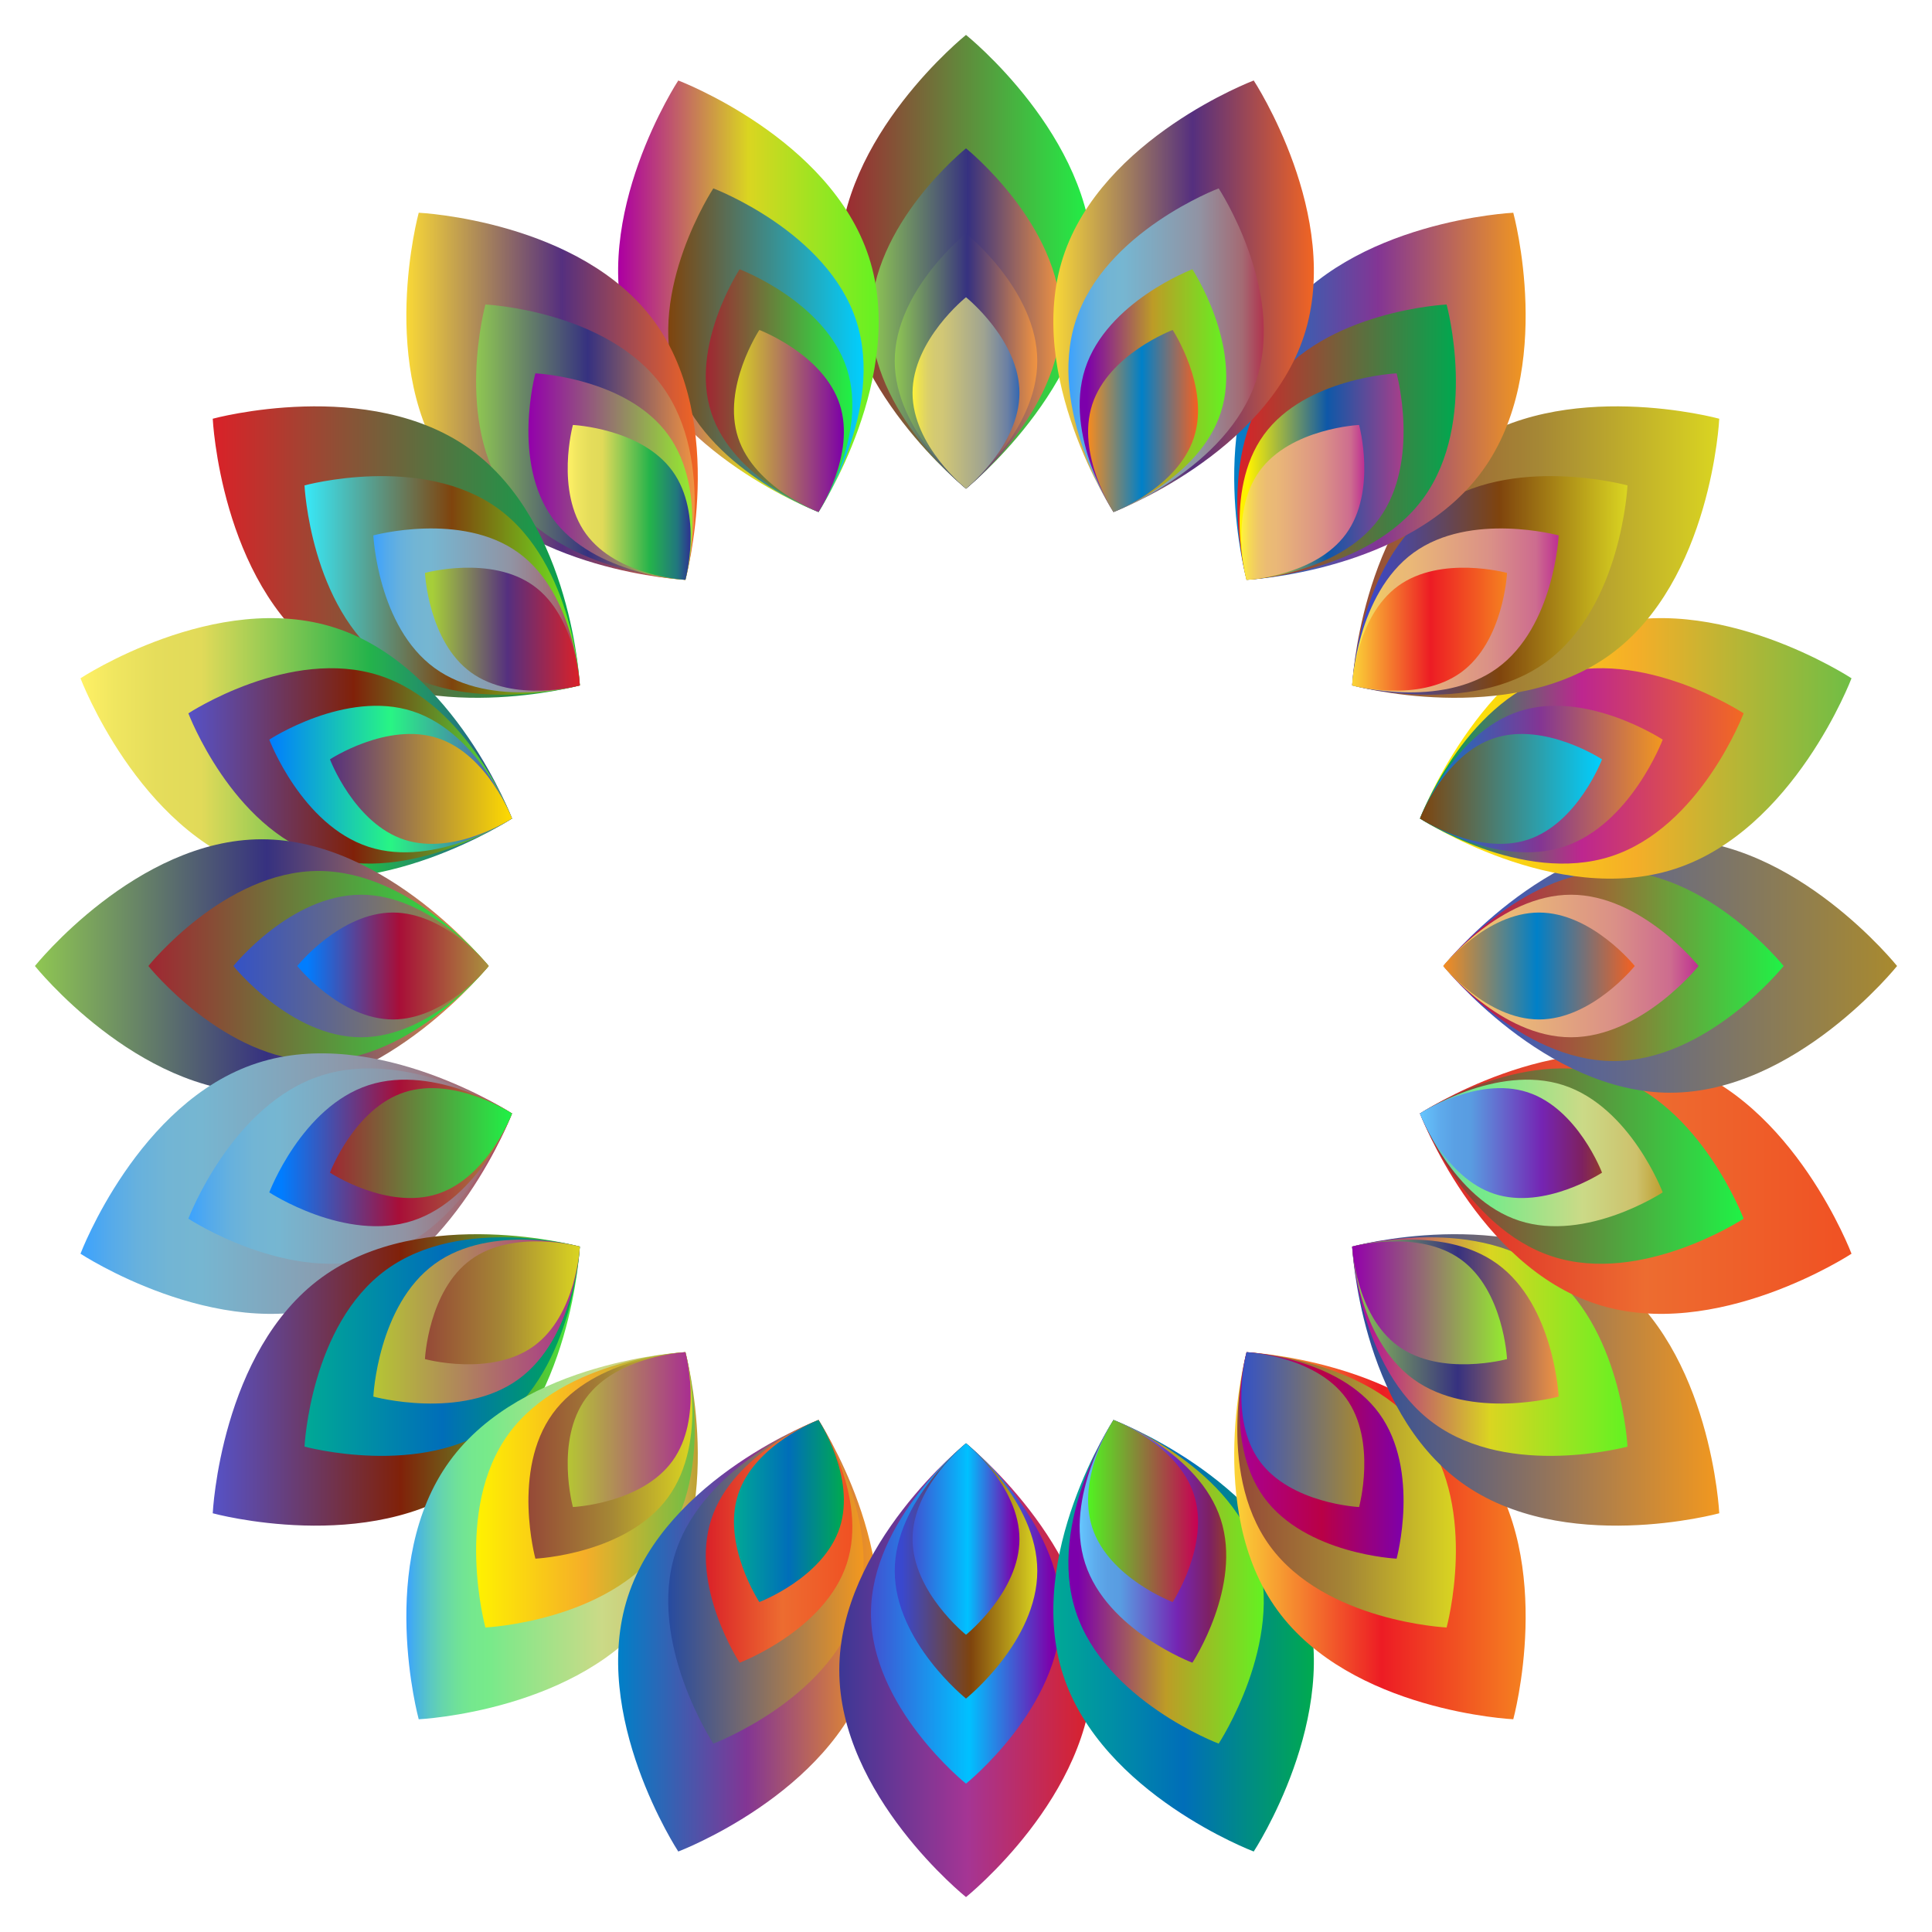 <?xml version="1.0" encoding="utf-8"?>

<!DOCTYPE svg PUBLIC "-//W3C//DTD SVG 1.1//EN" "http://www.w3.org/Graphics/SVG/1.1/DTD/svg11.dtd">
<svg version="1.1" id="Layer_1" xmlns="http://www.w3.org/2000/svg" xmlns:xlink="http://www.w3.org/1999/xlink" x="0px" y="0px"
	 viewBox="0 0 1660.004 1660.004" enable-background="new 0 0 1660.004 1660.004" xml:space="preserve">
<g>
	<linearGradient id="SVGID_1_" gradientUnits="userSpaceOnUse" x1="721.126" y1="224.935" x2="938.879" y2="224.935">
		<stop  offset="0" style="stop-color:#A02632"/>
		<stop  offset="1" style="stop-color:#1FF246"/>
	</linearGradient>
	<path fill="url(#SVGID_1_)" d="M938.878,224.935c0,107.658-108.876,194.933-108.876,194.933s-108.876-87.274-108.876-194.933
		S830.002,30.002,830.002,30.002S938.878,117.277,938.878,224.935z"/>
	<linearGradient id="SVGID_2_" gradientUnits="userSpaceOnUse" x1="748.345" y1="273.668" x2="911.659" y2="273.668">
		<stop  offset="0" style="stop-color:#8FC752"/>
		<stop  offset="0.511" style="stop-color:#363180"/>
		<stop  offset="1" style="stop-color:#F19441"/>
	</linearGradient>
	<path fill="url(#SVGID_2_)" d="M911.659,273.668c0,80.744-81.657,146.2-81.657,146.2s-81.657-65.456-81.657-146.2
		s81.657-146.2,81.657-146.2S911.659,192.925,911.659,273.668z"/>
	<linearGradient id="SVGID_3_" gradientUnits="userSpaceOnUse" x1="768.759" y1="310.218" x2="891.245" y2="310.218">
		<stop  offset="0" style="stop-color:#8FC752"/>
		<stop  offset="0.511" style="stop-color:#363180"/>
		<stop  offset="1" style="stop-color:#F19441"/>
	</linearGradient>
	<path fill="url(#SVGID_3_)" d="M891.245,310.218c0,60.558-61.243,109.65-61.243,109.65s-61.243-49.092-61.243-109.65
		s61.243-109.65,61.243-109.65S891.245,249.66,891.245,310.218z"/>
	<linearGradient id="SVGID_4_" gradientUnits="userSpaceOnUse" x1="784.07" y1="337.631" x2="875.934" y2="337.631">
		<stop  offset="0" style="stop-color:#FFF33B"/>
		<stop  offset="0.065" style="stop-color:#EBE054"/>
		<stop  offset="0.133" style="stop-color:#DDD267"/>
		<stop  offset="0.204" style="stop-color:#D4CA72"/>
		<stop  offset="0.28" style="stop-color:#D1C776"/>
		<stop  offset="0.67" style="stop-color:#9FA391"/>
		<stop  offset="0.89" style="stop-color:#6A7FA4"/>
		<stop  offset="1" style="stop-color:#3367B1"/>
	</linearGradient>
	<path fill="url(#SVGID_4_)" d="M875.934,337.631c0,45.418-45.932,82.237-45.932,82.237s-45.932-36.819-45.932-82.237
		s45.932-82.237,45.932-82.237S875.934,292.212,875.934,337.631z"/>
	<linearGradient id="SVGID_5_" gradientUnits="userSpaceOnUse" x1="531.103" y1="254.549" x2="754.949" y2="254.549">
		<stop  offset="0.006" style="stop-color:#AD00A1"/>
		<stop  offset="0.5" style="stop-color:#DAD521"/>
		<stop  offset="1" style="stop-color:#63F222"/>
	</linearGradient>
	<path fill="url(#SVGID_5_)" d="M746.574,220.905c33.268,102.389-43.31,219.037-43.31,219.037s-130.517-49.358-163.785-151.748
		s43.31-219.037,43.31-219.037S713.305,118.515,746.574,220.905z"/>
	<linearGradient id="SVGID_6_" gradientUnits="userSpaceOnUse" x1="574.143" y1="300.897" x2="742.028" y2="300.897">
		<stop  offset="0" style="stop-color:#7F440D"/>
		<stop  offset="1" style="stop-color:#00CFFF"/>
	</linearGradient>
	<path fill="url(#SVGID_6_)" d="M735.746,275.664c24.951,76.792-32.482,164.278-32.482,164.278s-97.888-37.019-122.839-113.811
		c-24.951-76.792,32.482-164.278,32.482-164.278S710.795,198.872,735.746,275.664z"/>
	<linearGradient id="SVGID_7_" gradientUnits="userSpaceOnUse" x1="606.423" y1="335.658" x2="732.337" y2="335.658">
		<stop  offset="0" style="stop-color:#A02632"/>
		<stop  offset="1" style="stop-color:#1FF246"/>
	</linearGradient>
	<path fill="url(#SVGID_7_)" d="M727.626,316.733c18.713,57.594-24.362,123.208-24.362,123.208s-73.416-27.764-92.129-85.358
		c-18.713-57.594,24.362-123.208,24.362-123.208S708.912,259.139,727.626,316.733z"/>
	<linearGradient id="SVGID_8_" gradientUnits="userSpaceOnUse" x1="630.634" y1="361.729" x2="725.069" y2="361.729">
		<stop  offset="0" style="stop-color:#DAD521"/>
		<stop  offset="1" style="stop-color:#7C00A8"/>
	</linearGradient>
	<path fill="url(#SVGID_8_)" d="M721.535,347.535c14.035,43.195-18.271,92.406-18.271,92.406s-55.062-20.823-69.097-64.019
		c-14.035-43.195,18.271-92.406,18.271-92.406S707.5,304.34,721.535,347.535z"/>
	<linearGradient id="SVGID_9_" gradientUnits="userSpaceOnUse" x1="349.143" y1="340.493" x2="599.562" y2="340.493">
		<stop  offset="0" style="stop-color:#F9D837"/>
		<stop  offset="0.534" style="stop-color:#552F7F"/>
		<stop  offset="1" style="stop-color:#F26522"/>
	</linearGradient>
	<path fill="url(#SVGID_9_)" d="M562.435,276.497c63.28,87.098,26.496,221.7,26.496,221.7s-139.381-6.611-202.661-93.708
		s-26.496-221.7-26.496-221.7S499.155,189.399,562.435,276.497z"/>
	<linearGradient id="SVGID_10_" gradientUnits="userSpaceOnUse" x1="409.09" y1="379.919" x2="596.904" y2="379.919">
		<stop  offset="0" style="stop-color:#8FC752"/>
		<stop  offset="0.511" style="stop-color:#363180"/>
		<stop  offset="1" style="stop-color:#F19441"/>
	</linearGradient>
	<path fill="url(#SVGID_10_)" d="M569.059,331.922c47.46,65.323,19.872,166.275,19.872,166.275s-104.536-4.958-151.996-70.281
		s-19.872-166.275-19.872-166.275S521.599,266.599,569.059,331.922z"/>
	<linearGradient id="SVGID_11_" gradientUnits="userSpaceOnUse" x1="454.051" y1="409.488" x2="594.911" y2="409.488">
		<stop  offset="0" style="stop-color:#9300AB"/>
		<stop  offset="1" style="stop-color:#94EC2F"/>
	</linearGradient>
	<path fill="url(#SVGID_11_)" d="M574.027,373.491c35.595,48.992,14.904,124.706,14.904,124.706s-78.402-3.718-113.997-52.711
		S460.03,320.78,460.03,320.78S538.432,324.498,574.027,373.491z"/>
	<linearGradient id="SVGID_12_" gradientUnits="userSpaceOnUse" x1="487.771" y1="431.665" x2="593.416" y2="431.665">
		<stop  offset="0" style="stop-color:#FFF166"/>
		<stop  offset="0.078" style="stop-color:#F0E660"/>
		<stop  offset="0.176" style="stop-color:#E5DD5B"/>
		<stop  offset="0.28" style="stop-color:#E1DA59"/>
		<stop  offset="0.67" style="stop-color:#24B34B"/>
		<stop  offset="0.89" style="stop-color:#21777E"/>
		<stop  offset="1" style="stop-color:#2E3192"/>
	</linearGradient>
	<path fill="url(#SVGID_12_)" d="M577.753,404.667c26.696,36.744,11.178,93.53,11.178,93.53s-58.802-2.789-85.498-39.533
		s-11.178-93.53-11.178-93.53S551.057,367.923,577.753,404.667z"/>
	<linearGradient id="SVGID_13_" gradientUnits="userSpaceOnUse" x1="182.789" y1="474.353" x2="498.197" y2="474.353">
		<stop  offset="0" style="stop-color:#DA2128"/>
		<stop  offset="1" style="stop-color:#00A84F"/>
	</linearGradient>
	<path fill="url(#SVGID_13_)" d="M404.489,386.27c87.098,63.28,93.708,202.661,93.708,202.661s-134.602,36.784-221.7-26.496
		s-93.708-202.661-93.708-202.661S317.391,322.99,404.489,386.27z"/>
	<linearGradient id="SVGID_14_" gradientUnits="userSpaceOnUse" x1="261.641" y1="502.997" x2="498.197" y2="502.997">
		<stop  offset="0" style="stop-color:#37E9F9"/>
		<stop  offset="0.534" style="stop-color:#7F440D"/>
		<stop  offset="1" style="stop-color:#6CF222"/>
	</linearGradient>
	<path fill="url(#SVGID_14_)" d="M427.916,436.935c65.323,47.46,70.281,151.996,70.281,151.996s-100.952,27.588-166.275-19.872
		c-65.323-47.46-70.281-151.996-70.281-151.996S362.592,389.475,427.916,436.935z"/>
	<linearGradient id="SVGID_15_" gradientUnits="userSpaceOnUse" x1="320.78" y1="524.481" x2="498.197" y2="524.481">
		<stop  offset="0" style="stop-color:#3BA2FF"/>
		<stop  offset="0.065" style="stop-color:#54AAEB"/>
		<stop  offset="0.133" style="stop-color:#67B1DD"/>
		<stop  offset="0.204" style="stop-color:#72B5D4"/>
		<stop  offset="0.28" style="stop-color:#76B6D1"/>
		<stop  offset="0.67" style="stop-color:#9193A3"/>
		<stop  offset="0.89" style="stop-color:#A46A73"/>
		<stop  offset="1" style="stop-color:#B1334D"/>
	</linearGradient>
	<path fill="url(#SVGID_15_)" d="M445.486,474.934c48.992,35.595,52.711,113.997,52.711,113.997s-75.714,20.691-124.706-14.904
		S320.78,460.03,320.78,460.03S396.493,439.339,445.486,474.934z"/>
	<linearGradient id="SVGID_16_" gradientUnits="userSpaceOnUse" x1="365.134" y1="540.593" x2="498.197" y2="540.593">
		<stop  offset="0.05" style="stop-color:#A6CE39"/>
		<stop  offset="0.534" style="stop-color:#552F7F"/>
		<stop  offset="1" style="stop-color:#DA2128"/>
	</linearGradient>
	<path fill="url(#SVGID_16_)" d="M458.664,503.434c36.744,26.696,39.533,85.498,39.533,85.498s-56.785,15.518-93.53-11.178
		c-36.744-26.696-39.533-85.498-39.533-85.498S421.919,476.737,458.664,503.434z"/>
	<linearGradient id="SVGID_17_" gradientUnits="userSpaceOnUse" x1="69.157" y1="643.026" x2="439.942" y2="643.026">
		<stop  offset="0" style="stop-color:#FFF166"/>
		<stop  offset="0.078" style="stop-color:#F0E660"/>
		<stop  offset="0.176" style="stop-color:#E5DD5B"/>
		<stop  offset="0.28" style="stop-color:#E1DA59"/>
		<stop  offset="0.67" style="stop-color:#24B34B"/>
		<stop  offset="0.89" style="stop-color:#21777E"/>
		<stop  offset="1" style="stop-color:#2E3192"/>
	</linearGradient>
	<path fill="url(#SVGID_17_)" d="M288.194,539.479c102.389,33.268,151.748,163.785,151.748,163.785s-116.648,76.578-219.037,43.31
		S69.157,582.789,69.157,582.789S185.805,506.21,288.194,539.479z"/>
	<linearGradient id="SVGID_18_" gradientUnits="userSpaceOnUse" x1="161.853" y1="658.086" x2="439.942" y2="658.086">
		<stop  offset="0" style="stop-color:#5652C7"/>
		<stop  offset="0.511" style="stop-color:#802109"/>
		<stop  offset="1" style="stop-color:#47F141"/>
	</linearGradient>
	<path fill="url(#SVGID_18_)" d="M326.131,580.425c76.792,24.951,113.811,122.839,113.811,122.839s-87.486,57.434-164.278,32.482
		S161.853,612.907,161.853,612.907S249.339,555.474,326.131,580.425z"/>
	<linearGradient id="SVGID_19_" gradientUnits="userSpaceOnUse" x1="231.375" y1="669.38" x2="439.942" y2="669.38">
		<stop  offset="0" style="stop-color:#007DFF"/>
		<stop  offset="0.5" style="stop-color:#28F584"/>
		<stop  offset="1" style="stop-color:#5845BE"/>
	</linearGradient>
	<path fill="url(#SVGID_19_)" d="M354.583,611.135c57.594,18.713,85.358,92.129,85.358,92.129s-65.614,43.075-123.208,24.362
		c-57.594-18.713-85.358-92.129-85.358-92.129S296.989,592.421,354.583,611.135z"/>
	<linearGradient id="SVGID_20_" gradientUnits="userSpaceOnUse" x1="283.517" y1="677.851" x2="439.942" y2="677.851">
		<stop  offset="0" style="stop-color:#552F7F"/>
		<stop  offset="1" style="stop-color:#FFDB00"/>
	</linearGradient>
	<path fill="url(#SVGID_20_)" d="M375.923,634.167c43.195,14.035,64.019,69.097,64.019,69.097s-49.211,32.306-92.406,18.271
		c-43.195-14.035-64.019-69.097-64.019-69.097S332.727,620.132,375.923,634.167z"/>
	<linearGradient id="SVGID_21_" gradientUnits="userSpaceOnUse" x1="30.002" y1="830.002" x2="419.868" y2="830.002">
		<stop  offset="0" style="stop-color:#8FC752"/>
		<stop  offset="0.511" style="stop-color:#363180"/>
		<stop  offset="1" style="stop-color:#F19441"/>
	</linearGradient>
	<path fill="url(#SVGID_21_)" d="M224.935,721.126c107.658,0,194.933,108.876,194.933,108.876s-87.274,108.876-194.933,108.876
		S30.002,830.002,30.002,830.002S117.277,721.126,224.935,721.126z"/>
	<linearGradient id="SVGID_22_" gradientUnits="userSpaceOnUse" x1="127.469" y1="830.002" x2="419.868" y2="830.002">
		<stop  offset="0" style="stop-color:#A02632"/>
		<stop  offset="1" style="stop-color:#1FF246"/>
	</linearGradient>
	<path fill="url(#SVGID_22_)" d="M273.668,748.345c80.744,0,146.2,81.657,146.2,81.657s-65.456,81.657-146.2,81.657
		s-146.2-81.657-146.2-81.657S192.925,748.345,273.668,748.345z"/>
	<linearGradient id="SVGID_23_" gradientUnits="userSpaceOnUse" x1="200.569" y1="830.002" x2="419.868" y2="830.002">
		<stop  offset="0" style="stop-color:#3452C6"/>
		<stop  offset="1" style="stop-color:#A98A2E"/>
	</linearGradient>
	<path fill="url(#SVGID_23_)" d="M310.218,768.759c60.558,0,109.65,61.243,109.65,61.243s-49.092,61.243-109.65,61.243
		s-109.65-61.243-109.65-61.243S249.66,768.759,310.218,768.759z"/>
	<linearGradient id="SVGID_24_" gradientUnits="userSpaceOnUse" x1="255.393" y1="830.002" x2="419.868" y2="830.002">
		<stop  offset="0.05" style="stop-color:#007DFF"/>
		<stop  offset="0.534" style="stop-color:#A80E38"/>
		<stop  offset="1" style="stop-color:#A9913E"/>
	</linearGradient>
	<path fill="url(#SVGID_24_)" d="M337.631,784.07c45.418,0,82.237,45.932,82.237,45.932s-36.819,45.932-82.237,45.932
		s-82.237-45.932-82.237-45.932S292.212,784.07,337.631,784.07z"/>
	<linearGradient id="SVGID_25_" gradientUnits="userSpaceOnUse" x1="69.157" y1="1016.978" x2="439.942" y2="1016.978">
		<stop  offset="0" style="stop-color:#3BA2FF"/>
		<stop  offset="0.065" style="stop-color:#54AAEB"/>
		<stop  offset="0.133" style="stop-color:#67B1DD"/>
		<stop  offset="0.204" style="stop-color:#72B5D4"/>
		<stop  offset="0.28" style="stop-color:#76B6D1"/>
		<stop  offset="0.67" style="stop-color:#9193A3"/>
		<stop  offset="0.89" style="stop-color:#A46A73"/>
		<stop  offset="1" style="stop-color:#B1334D"/>
	</linearGradient>
	<path fill="url(#SVGID_25_)" d="M220.905,913.431c102.389-33.268,219.037,43.31,219.037,43.31s-49.358,130.517-151.748,163.785
		s-219.037-43.31-219.037-43.31S118.515,946.699,220.905,913.431z"/>
	<linearGradient id="SVGID_26_" gradientUnits="userSpaceOnUse" x1="161.853" y1="1001.919" x2="439.942" y2="1001.919">
		<stop  offset="0" style="stop-color:#3BA2FF"/>
		<stop  offset="0.065" style="stop-color:#54AAEB"/>
		<stop  offset="0.133" style="stop-color:#67B1DD"/>
		<stop  offset="0.204" style="stop-color:#72B5D4"/>
		<stop  offset="0.28" style="stop-color:#76B6D1"/>
		<stop  offset="0.67" style="stop-color:#9193A3"/>
		<stop  offset="0.89" style="stop-color:#A46A73"/>
		<stop  offset="1" style="stop-color:#B1334D"/>
	</linearGradient>
	<path fill="url(#SVGID_26_)" d="M275.664,924.258c76.792-24.951,164.278,32.482,164.278,32.482s-37.019,97.888-113.811,122.839
		c-76.792,24.951-164.278-32.482-164.278-32.482S198.872,949.209,275.664,924.258z"/>
	<linearGradient id="SVGID_27_" gradientUnits="userSpaceOnUse" x1="231.375" y1="990.624" x2="439.942" y2="990.624">
		<stop  offset="0.05" style="stop-color:#007DFF"/>
		<stop  offset="0.534" style="stop-color:#A80E38"/>
		<stop  offset="1" style="stop-color:#A9913E"/>
	</linearGradient>
	<path fill="url(#SVGID_27_)" d="M316.733,932.379c57.594-18.713,123.208,24.362,123.208,24.362s-27.764,73.416-85.358,92.129
		s-123.208-24.362-123.208-24.362S259.139,951.092,316.733,932.379z"/>
	<linearGradient id="SVGID_28_" gradientUnits="userSpaceOnUse" x1="283.517" y1="982.153" x2="439.942" y2="982.153">
		<stop  offset="0" style="stop-color:#A02632"/>
		<stop  offset="1" style="stop-color:#1FF246"/>
	</linearGradient>
	<path fill="url(#SVGID_28_)" d="M347.535,938.469c43.195-14.035,92.406,18.271,92.406,18.271s-20.823,55.062-64.019,69.097
		c-43.195,14.035-92.406-18.271-92.406-18.271S304.34,952.504,347.535,938.469z"/>
	<linearGradient id="SVGID_29_" gradientUnits="userSpaceOnUse" x1="182.789" y1="1185.652" x2="498.197" y2="1185.652">
		<stop  offset="0" style="stop-color:#5652C7"/>
		<stop  offset="0.511" style="stop-color:#802109"/>
		<stop  offset="1" style="stop-color:#47F141"/>
	</linearGradient>
	<path fill="url(#SVGID_29_)" d="M276.497,1097.569c87.098-63.28,221.7-26.496,221.7-26.496s-6.611,139.381-93.708,202.661
		s-221.7,26.496-221.7,26.496S189.399,1160.849,276.497,1097.569z"/>
	<linearGradient id="SVGID_30_" gradientUnits="userSpaceOnUse" x1="261.641" y1="1157.007" x2="498.197" y2="1157.007">
		<stop  offset="0" style="stop-color:#00A995"/>
		<stop  offset="0.5" style="stop-color:#006EB9"/>
		<stop  offset="1" style="stop-color:#00AA4F"/>
	</linearGradient>
	<path fill="url(#SVGID_30_)" d="M331.922,1090.945c65.323-47.46,166.275-19.872,166.275-19.872s-4.958,104.536-70.281,151.996
		s-166.275,19.872-166.275,19.872S266.599,1138.405,331.922,1090.945z"/>
	<linearGradient id="SVGID_31_" gradientUnits="userSpaceOnUse" x1="320.78" y1="1135.524" x2="498.197" y2="1135.524">
		<stop  offset="0" style="stop-color:#B5C634"/>
		<stop  offset="1" style="stop-color:#A92E91"/>
	</linearGradient>
	<path fill="url(#SVGID_31_)" d="M373.491,1085.977c48.992-35.595,124.706-14.904,124.706-14.904s-3.718,78.402-52.711,113.997
		c-48.992,35.595-124.706,14.904-124.706,14.904S324.498,1121.572,373.491,1085.977z"/>
	<linearGradient id="SVGID_32_" gradientUnits="userSpaceOnUse" x1="365.134" y1="1119.411" x2="498.197" y2="1119.411">
		<stop  offset="0" style="stop-color:#A90093"/>
		<stop  offset="0" style="stop-color:#954937"/>
		<stop  offset="0.506" style="stop-color:#A58735"/>
		<stop  offset="1" style="stop-color:#DAD521"/>
	</linearGradient>
	<path fill="url(#SVGID_32_)" d="M404.667,1082.251c36.744-26.696,93.53-11.178,93.53-11.178s-2.789,58.802-39.533,85.498
		s-93.53,11.178-93.53,11.178S367.923,1108.947,404.667,1082.251z"/>
	<linearGradient id="SVGID_33_" gradientUnits="userSpaceOnUse" x1="349.143" y1="1319.512" x2="599.562" y2="1319.512">
		<stop  offset="0" style="stop-color:#3BA2FF"/>
		<stop  offset="0.027" style="stop-color:#46B0E9"/>
		<stop  offset="0.075" style="stop-color:#58C5C7"/>
		<stop  offset="0.124" style="stop-color:#66D5AC"/>
		<stop  offset="0.174" style="stop-color:#6FE199"/>
		<stop  offset="0.225" style="stop-color:#75E88E"/>
		<stop  offset="0.28" style="stop-color:#77EA8A"/>
		<stop  offset="0.67" style="stop-color:#CBDA87"/>
		<stop  offset="0.89" style="stop-color:#CDC16C"/>
		<stop  offset="1" style="stop-color:#BE9F2F"/>
	</linearGradient>
	<path fill="url(#SVGID_33_)" d="M386.27,1255.516c63.28-87.098,202.661-93.708,202.661-93.708s36.784,134.602-26.496,221.7
		c-63.28,87.098-202.661,93.708-202.661,93.708S322.99,1342.613,386.27,1255.516z"/>
	<linearGradient id="SVGID_34_" gradientUnits="userSpaceOnUse" x1="409.09" y1="1280.086" x2="596.904" y2="1280.086">
		<stop  offset="0" style="stop-color:#FFF200"/>
		<stop  offset="0.5" style="stop-color:#F5AE28"/>
		<stop  offset="1" style="stop-color:#6FBE45"/>
	</linearGradient>
	<path fill="url(#SVGID_34_)" d="M436.935,1232.089c47.46-65.323,151.996-70.281,151.996-70.281s27.588,100.952-19.872,166.275
		c-47.46,65.323-151.996,70.281-151.996,70.281S389.475,1297.412,436.935,1232.089z"/>
	<linearGradient id="SVGID_35_" gradientUnits="userSpaceOnUse" x1="454.051" y1="1250.516" x2="594.911" y2="1250.516">
		<stop  offset="0" style="stop-color:#A90093"/>
		<stop  offset="0" style="stop-color:#954937"/>
		<stop  offset="0.506" style="stop-color:#A58735"/>
		<stop  offset="1" style="stop-color:#DAD521"/>
	</linearGradient>
	<path fill="url(#SVGID_35_)" d="M474.934,1214.519c35.595-48.992,113.997-52.711,113.997-52.711s20.691,75.714-14.904,124.706
		c-35.595,48.992-113.997,52.711-113.997,52.711S439.339,1263.511,474.934,1214.519z"/>
	<linearGradient id="SVGID_36_" gradientUnits="userSpaceOnUse" x1="487.771" y1="1228.339" x2="593.416" y2="1228.339">
		<stop  offset="0" style="stop-color:#B5C634"/>
		<stop  offset="1" style="stop-color:#A92E91"/>
	</linearGradient>
	<path fill="url(#SVGID_36_)" d="M503.434,1201.341c26.696-36.744,85.498-39.533,85.498-39.533s15.518,56.785-11.178,93.53
		c-26.696,36.744-85.498,39.533-85.498,39.533S476.737,1238.085,503.434,1201.341z"/>
	<linearGradient id="SVGID_37_" gradientUnits="userSpaceOnUse" x1="531.103" y1="1405.455" x2="754.949" y2="1405.455">
		<stop  offset="0" style="stop-color:#0080C8"/>
		<stop  offset="0.494" style="stop-color:#833594"/>
		<stop  offset="1" style="stop-color:#F2981F"/>
	</linearGradient>
	<path fill="url(#SVGID_37_)" d="M539.479,1371.811c33.268-102.389,163.785-151.748,163.785-151.748s76.578,116.647,43.31,219.037
		c-33.268,102.389-163.785,151.748-163.785,151.748S506.21,1474.2,539.479,1371.811z"/>
	<linearGradient id="SVGID_38_" gradientUnits="userSpaceOnUse" x1="574.143" y1="1359.107" x2="742.028" y2="1359.107">
		<stop  offset="0" style="stop-color:#264BA0"/>
		<stop  offset="1" style="stop-color:#F2981F"/>
	</linearGradient>
	<path fill="url(#SVGID_38_)" d="M580.425,1333.874c24.951-76.792,122.839-113.811,122.839-113.811s57.434,87.486,32.482,164.278
		s-122.839,113.811-122.839,113.811S555.474,1410.666,580.425,1333.874z"/>
	<linearGradient id="SVGID_39_" gradientUnits="userSpaceOnUse" x1="606.423" y1="1324.346" x2="732.337" y2="1324.346">
		<stop  offset="0" style="stop-color:#DA2128"/>
		<stop  offset="0.522" style="stop-color:#ED6C30"/>
		<stop  offset="1" style="stop-color:#F05123"/>
	</linearGradient>
	<path fill="url(#SVGID_39_)" d="M611.135,1305.421c18.713-57.594,92.129-85.358,92.129-85.358s43.075,65.614,24.362,123.208
		c-18.713,57.594-92.129,85.358-92.129,85.358S592.421,1363.015,611.135,1305.421z"/>
	<linearGradient id="SVGID_40_" gradientUnits="userSpaceOnUse" x1="630.634" y1="1298.275" x2="725.069" y2="1298.275">
		<stop  offset="0" style="stop-color:#00A995"/>
		<stop  offset="0.5" style="stop-color:#006EB9"/>
		<stop  offset="1" style="stop-color:#00AA4F"/>
	</linearGradient>
	<path fill="url(#SVGID_40_)" d="M634.167,1284.081c14.035-43.195,69.097-64.018,69.097-64.018s32.306,49.211,18.271,92.406
		c-14.035,43.195-69.097,64.019-69.097,64.019S620.132,1327.277,634.167,1284.081z"/>
	<linearGradient id="SVGID_41_" gradientUnits="userSpaceOnUse" x1="721.126" y1="1435.069" x2="938.879" y2="1435.069">
		<stop  offset="0" style="stop-color:#00A995"/>
		<stop  offset="0" style="stop-color:#3C3795"/>
		<stop  offset="0.506" style="stop-color:#A53594"/>
		<stop  offset="1" style="stop-color:#DA2128"/>
	</linearGradient>
	<path fill="url(#SVGID_41_)" d="M721.126,1435.069c0-107.658,108.876-194.933,108.876-194.933s108.876,87.274,108.876,194.933
		c0,107.659-108.876,194.933-108.876,194.933S721.126,1542.728,721.126,1435.069z"/>
	<linearGradient id="SVGID_42_" gradientUnits="userSpaceOnUse" x1="748.345" y1="1386.336" x2="911.659" y2="1386.336">
		<stop  offset="0" style="stop-color:#4052D2"/>
		<stop  offset="0.517" style="stop-color:#00C1FF"/>
		<stop  offset="0.95" style="stop-color:#7D00AA"/>
	</linearGradient>
	<path fill="url(#SVGID_42_)" d="M748.345,1386.336c0-80.744,81.657-146.2,81.657-146.2s81.657,65.456,81.657,146.2
		s-81.657,146.2-81.657,146.2S748.345,1467.08,748.345,1386.336z"/>
	<linearGradient id="SVGID_43_" gradientUnits="userSpaceOnUse" x1="768.759" y1="1349.786" x2="891.245" y2="1349.786">
		<stop  offset="0.05" style="stop-color:#3948CE"/>
		<stop  offset="0.534" style="stop-color:#7F440D"/>
		<stop  offset="1" style="stop-color:#DAD521"/>
	</linearGradient>
	<path fill="url(#SVGID_43_)" d="M768.759,1349.786c0-60.558,61.243-109.65,61.243-109.65s61.243,49.092,61.243,109.65
		c0,60.558-61.243,109.65-61.243,109.65S768.759,1410.344,768.759,1349.786z"/>
	<linearGradient id="SVGID_44_" gradientUnits="userSpaceOnUse" x1="784.07" y1="1322.374" x2="875.934" y2="1322.374">
		<stop  offset="0" style="stop-color:#4052D2"/>
		<stop  offset="0.517" style="stop-color:#00C1FF"/>
		<stop  offset="0.95" style="stop-color:#7D00AA"/>
	</linearGradient>
	<path fill="url(#SVGID_44_)" d="M784.07,1322.374c0-45.418,45.932-82.237,45.932-82.237s45.932,36.819,45.932,82.237
		s-45.932,82.237-45.932,82.237S784.07,1367.792,784.07,1322.374z"/>
	<linearGradient id="SVGID_45_" gradientUnits="userSpaceOnUse" x1="905.055" y1="1405.455" x2="1128.901" y2="1405.455">
		<stop  offset="0" style="stop-color:#00A995"/>
		<stop  offset="0.5" style="stop-color:#006EB9"/>
		<stop  offset="1" style="stop-color:#00AA4F"/>
	</linearGradient>
	<path fill="url(#SVGID_45_)" d="M913.431,1439.1c-33.268-102.389,43.31-219.037,43.31-219.037s130.517,49.358,163.785,151.748
		s-43.31,219.037-43.31,219.037S946.699,1541.489,913.431,1439.1z"/>
	<linearGradient id="SVGID_46_" gradientUnits="userSpaceOnUse" x1="917.976" y1="1359.107" x2="1085.861" y2="1359.107">
		<stop  offset="0.05" style="stop-color:#7C00AB"/>
		<stop  offset="0.5" style="stop-color:#BD9C26"/>
		<stop  offset="1" style="stop-color:#63F222"/>
	</linearGradient>
	<path fill="url(#SVGID_46_)" d="M924.258,1384.341c-24.951-76.792,32.482-164.278,32.482-164.278s97.888,37.019,122.839,113.811
		c24.951,76.792-32.482,164.278-32.482,164.278S949.209,1461.133,924.258,1384.341z"/>
	<linearGradient id="SVGID_47_" gradientUnits="userSpaceOnUse" x1="927.668" y1="1324.346" x2="1053.581" y2="1324.346">
		<stop  offset="0" style="stop-color:#66C7FF"/>
		<stop  offset="0.03" style="stop-color:#63BEF9"/>
		<stop  offset="0.11" style="stop-color:#5EABEC"/>
		<stop  offset="0.192" style="stop-color:#5AA0E4"/>
		<stop  offset="0.28" style="stop-color:#599CE1"/>
		<stop  offset="0.67" style="stop-color:#7524B3"/>
		<stop  offset="0.89" style="stop-color:#7E2161"/>
		<stop  offset="1" style="stop-color:#923B2E"/>
	</linearGradient>
	<path fill="url(#SVGID_47_)" d="M932.379,1343.271c-18.713-57.594,24.362-123.208,24.362-123.208s73.416,27.764,92.129,85.358
		s-24.362,123.208-24.362,123.208S951.092,1400.865,932.379,1343.271z"/>
	<linearGradient id="SVGID_48_" gradientUnits="userSpaceOnUse" x1="934.936" y1="1298.275" x2="1029.371" y2="1298.275">
		<stop  offset="0" style="stop-color:#51F321"/>
		<stop  offset="1" style="stop-color:#C80054"/>
	</linearGradient>
	<path fill="url(#SVGID_48_)" d="M938.469,1312.469c-14.035-43.195,18.271-92.406,18.271-92.406s55.062,20.823,69.097,64.018
		c14.035,43.196-18.271,92.406-18.271,92.406S952.504,1355.665,938.469,1312.469z"/>
	<linearGradient id="SVGID_49_" gradientUnits="userSpaceOnUse" x1="1060.442" y1="1319.512" x2="1310.861" y2="1319.512">
		<stop  offset="0" style="stop-color:#FBD437"/>
		<stop  offset="0.506" style="stop-color:#ED1C24"/>
		<stop  offset="1" style="stop-color:#F58220"/>
	</linearGradient>
	<path fill="url(#SVGID_49_)" d="M1097.569,1383.508c-63.28-87.098-26.496-221.7-26.496-221.7s139.381,6.611,202.661,93.708
		s26.496,221.7,26.496,221.7S1160.849,1470.605,1097.569,1383.508z"/>
	<linearGradient id="SVGID_50_" gradientUnits="userSpaceOnUse" x1="1063.1" y1="1280.086" x2="1250.914" y2="1280.086">
		<stop  offset="0" style="stop-color:#A90093"/>
		<stop  offset="0" style="stop-color:#954937"/>
		<stop  offset="0.506" style="stop-color:#A58735"/>
		<stop  offset="1" style="stop-color:#DAD521"/>
	</linearGradient>
	<path fill="url(#SVGID_50_)" d="M1090.945,1328.083c-47.46-65.323-19.872-166.275-19.872-166.275s104.536,4.958,151.996,70.281
		c47.46,65.323,19.872,166.275,19.872,166.275S1138.405,1393.406,1090.945,1328.083z"/>
	<linearGradient id="SVGID_51_" gradientUnits="userSpaceOnUse" x1="1065.093" y1="1250.516" x2="1205.954" y2="1250.516">
		<stop  offset="0" style="stop-color:#A90093"/>
		<stop  offset="0.5" style="stop-color:#B90046"/>
		<stop  offset="1" style="stop-color:#7D00AA"/>
	</linearGradient>
	<path fill="url(#SVGID_51_)" d="M1085.977,1286.514c-35.595-48.992-14.904-124.706-14.904-124.706s78.402,3.718,113.997,52.711
		c35.595,48.992,14.904,124.706,14.904,124.706S1121.572,1335.506,1085.977,1286.514z"/>
	<linearGradient id="SVGID_52_" gradientUnits="userSpaceOnUse" x1="1066.588" y1="1228.339" x2="1172.234" y2="1228.339">
		<stop  offset="0" style="stop-color:#3452C6"/>
		<stop  offset="1" style="stop-color:#A98A2E"/>
	</linearGradient>
	<path fill="url(#SVGID_52_)" d="M1082.251,1255.337c-26.696-36.744-11.178-93.53-11.178-93.53s58.802,2.789,85.498,39.533
		s11.178,93.53,11.178,93.53S1108.947,1292.082,1082.251,1255.337z"/>
	<linearGradient id="SVGID_53_" gradientUnits="userSpaceOnUse" x1="1161.808" y1="1185.652" x2="1477.216" y2="1185.652">
		<stop  offset="0" style="stop-color:#264BA0"/>
		<stop  offset="1" style="stop-color:#F2981F"/>
	</linearGradient>
	<path fill="url(#SVGID_53_)" d="M1255.516,1273.734c-87.098-63.28-93.708-202.661-93.708-202.661s134.602-36.784,221.7,26.496
		c87.098,63.28,93.708,202.661,93.708,202.661S1342.613,1337.015,1255.516,1273.734z"/>
	<linearGradient id="SVGID_54_" gradientUnits="userSpaceOnUse" x1="1161.808" y1="1157.007" x2="1398.364" y2="1157.007">
		<stop  offset="0.006" style="stop-color:#AD00A1"/>
		<stop  offset="0.5" style="stop-color:#DAD521"/>
		<stop  offset="1" style="stop-color:#63F222"/>
	</linearGradient>
	<path fill="url(#SVGID_54_)" d="M1232.089,1223.069c-65.323-47.46-70.281-151.996-70.281-151.996s100.952-27.588,166.275,19.872
		s70.281,151.996,70.281,151.996S1297.412,1270.529,1232.089,1223.069z"/>
	<linearGradient id="SVGID_55_" gradientUnits="userSpaceOnUse" x1="1161.808" y1="1135.524" x2="1339.225" y2="1135.524">
		<stop  offset="0" style="stop-color:#8FC752"/>
		<stop  offset="0.511" style="stop-color:#363180"/>
		<stop  offset="1" style="stop-color:#F19441"/>
	</linearGradient>
	<path fill="url(#SVGID_55_)" d="M1214.519,1185.07c-48.992-35.595-52.711-113.997-52.711-113.997s75.714-20.691,124.706,14.904
		c48.992,35.595,52.711,113.997,52.711,113.997S1263.511,1220.665,1214.519,1185.07z"/>
	<linearGradient id="SVGID_56_" gradientUnits="userSpaceOnUse" x1="1161.808" y1="1119.411" x2="1294.87" y2="1119.411">
		<stop  offset="0" style="stop-color:#9300AB"/>
		<stop  offset="1" style="stop-color:#94EC2F"/>
	</linearGradient>
	<path fill="url(#SVGID_56_)" d="M1201.341,1156.571c-36.744-26.696-39.533-85.498-39.533-85.498s56.785-15.518,93.53,11.178
		c36.744,26.696,39.533,85.498,39.533,85.498S1238.085,1183.267,1201.341,1156.571z"/>
	<linearGradient id="SVGID_57_" gradientUnits="userSpaceOnUse" x1="1220.063" y1="1016.978" x2="1590.847" y2="1016.978">
		<stop  offset="0" style="stop-color:#DA2128"/>
		<stop  offset="0.522" style="stop-color:#ED6C30"/>
		<stop  offset="1" style="stop-color:#F05123"/>
	</linearGradient>
	<path fill="url(#SVGID_57_)" d="M1371.811,1120.526c-102.389-33.268-151.748-163.785-151.748-163.785s116.647-76.578,219.037-43.31
		c102.389,33.268,151.748,163.785,151.748,163.785S1474.2,1153.794,1371.811,1120.526z"/>
	<linearGradient id="SVGID_58_" gradientUnits="userSpaceOnUse" x1="1220.063" y1="1001.919" x2="1498.151" y2="1001.919">
		<stop  offset="0" style="stop-color:#A02632"/>
		<stop  offset="1" style="stop-color:#1FF246"/>
	</linearGradient>
	<path fill="url(#SVGID_58_)" d="M1333.874,1079.579c-76.792-24.951-113.811-122.839-113.811-122.839s87.486-57.434,164.278-32.482
		s113.811,122.839,113.811,122.839S1410.666,1104.531,1333.874,1079.579z"/>
	<linearGradient id="SVGID_59_" gradientUnits="userSpaceOnUse" x1="1220.063" y1="990.624" x2="1428.629" y2="990.624">
		<stop  offset="0" style="stop-color:#3BA2FF"/>
		<stop  offset="0.027" style="stop-color:#46B0E9"/>
		<stop  offset="0.075" style="stop-color:#58C5C7"/>
		<stop  offset="0.124" style="stop-color:#66D5AC"/>
		<stop  offset="0.174" style="stop-color:#6FE199"/>
		<stop  offset="0.225" style="stop-color:#75E88E"/>
		<stop  offset="0.28" style="stop-color:#77EA8A"/>
		<stop  offset="0.67" style="stop-color:#CBDA87"/>
		<stop  offset="0.89" style="stop-color:#CDC16C"/>
		<stop  offset="1" style="stop-color:#BE9F2F"/>
	</linearGradient>
	<path fill="url(#SVGID_59_)" d="M1305.421,1048.87c-57.594-18.713-85.358-92.129-85.358-92.129s65.614-43.075,123.208-24.362
		c57.594,18.713,85.358,92.129,85.358,92.129S1363.015,1067.583,1305.421,1048.87z"/>
	<linearGradient id="SVGID_60_" gradientUnits="userSpaceOnUse" x1="1220.063" y1="982.153" x2="1376.488" y2="982.153">
		<stop  offset="0" style="stop-color:#66C7FF"/>
		<stop  offset="0.03" style="stop-color:#63BEF9"/>
		<stop  offset="0.11" style="stop-color:#5EABEC"/>
		<stop  offset="0.192" style="stop-color:#5AA0E4"/>
		<stop  offset="0.28" style="stop-color:#599CE1"/>
		<stop  offset="0.67" style="stop-color:#7524B3"/>
		<stop  offset="0.89" style="stop-color:#7E2161"/>
		<stop  offset="1" style="stop-color:#923B2E"/>
	</linearGradient>
	<path fill="url(#SVGID_60_)" d="M1284.081,1025.837c-43.195-14.035-64.018-69.097-64.018-69.097s49.211-32.306,92.406-18.271
		c43.195,14.035,64.019,69.097,64.019,69.097S1327.277,1039.873,1284.081,1025.837z"/>
	<linearGradient id="SVGID_61_" gradientUnits="userSpaceOnUse" x1="1240.136" y1="830.002" x2="1630.002" y2="830.002">
		<stop  offset="0" style="stop-color:#3452C6"/>
		<stop  offset="1" style="stop-color:#A98A2E"/>
	</linearGradient>
	<path fill="url(#SVGID_61_)" d="M1435.069,938.878c-107.658,0-194.933-108.876-194.933-108.876s87.274-108.876,194.933-108.876
		c107.659,0,194.933,108.876,194.933,108.876S1542.728,938.878,1435.069,938.878z"/>
	<linearGradient id="SVGID_62_" gradientUnits="userSpaceOnUse" x1="1240.136" y1="830.002" x2="1532.536" y2="830.002">
		<stop  offset="0" style="stop-color:#C80054"/>
		<stop  offset="0.494" style="stop-color:#947235"/>
		<stop  offset="1" style="stop-color:#1FF246"/>
	</linearGradient>
	<path fill="url(#SVGID_62_)" d="M1386.336,911.659c-80.744,0-146.2-81.657-146.2-81.657s65.456-81.657,146.2-81.657
		s146.2,81.657,146.2,81.657S1467.08,911.659,1386.336,911.659z"/>
	<linearGradient id="SVGID_63_" gradientUnits="userSpaceOnUse" x1="1240.136" y1="830.002" x2="1459.436" y2="830.002">
		<stop  offset="0" style="stop-color:#FFF33B"/>
		<stop  offset="0.066" style="stop-color:#F6D955"/>
		<stop  offset="0.135" style="stop-color:#EFC768"/>
		<stop  offset="0.205" style="stop-color:#EBBC73"/>
		<stop  offset="0.28" style="stop-color:#EAB877"/>
		<stop  offset="0.67" style="stop-color:#DA9087"/>
		<stop  offset="0.89" style="stop-color:#CD6C8F"/>
		<stop  offset="1" style="stop-color:#BE2F92"/>
	</linearGradient>
	<path fill="url(#SVGID_63_)" d="M1349.786,891.245c-60.558,0-109.65-61.243-109.65-61.243s49.092-61.243,109.65-61.243
		c60.558,0,109.65,61.243,109.65,61.243S1410.344,891.245,1349.786,891.245z"/>
	<linearGradient id="SVGID_64_" gradientUnits="userSpaceOnUse" x1="1240.136" y1="830.002" x2="1404.611" y2="830.002">
		<stop  offset="0" style="stop-color:#F68B1F"/>
		<stop  offset="0.489" style="stop-color:#0080C8"/>
		<stop  offset="0.994" style="stop-color:#F26122"/>
	</linearGradient>
	<path fill="url(#SVGID_64_)" d="M1322.374,875.934c-45.418,0-82.237-45.932-82.237-45.932s36.819-45.932,82.237-45.932
		s82.237,45.932,82.237,45.932S1367.792,875.934,1322.374,875.934z"/>
	<linearGradient id="SVGID_65_" gradientUnits="userSpaceOnUse" x1="1220.063" y1="643.026" x2="1590.847" y2="643.026">
		<stop  offset="0" style="stop-color:#FFF200"/>
		<stop  offset="0.5" style="stop-color:#F5AE28"/>
		<stop  offset="1" style="stop-color:#6FBE45"/>
	</linearGradient>
	<path fill="url(#SVGID_65_)" d="M1439.1,746.574c-102.389,33.268-219.037-43.31-219.037-43.31s49.358-130.517,151.748-163.785
		s219.037,43.31,219.037,43.31S1541.489,713.305,1439.1,746.574z"/>
	<linearGradient id="SVGID_66_" gradientUnits="userSpaceOnUse" x1="1220.063" y1="658.086" x2="1498.151" y2="658.086">
		<stop  offset="0.05" style="stop-color:#00AB4E"/>
		<stop  offset="0.5" style="stop-color:#BD268F"/>
		<stop  offset="1" style="stop-color:#F26922"/>
	</linearGradient>
	<path fill="url(#SVGID_66_)" d="M1384.341,735.746c-76.792,24.951-164.278-32.482-164.278-32.482s37.019-97.888,113.811-122.839
		c76.792-24.951,164.278,32.482,164.278,32.482S1461.133,710.795,1384.341,735.746z"/>
	<linearGradient id="SVGID_67_" gradientUnits="userSpaceOnUse" x1="1220.063" y1="669.38" x2="1428.629" y2="669.38">
		<stop  offset="0" style="stop-color:#0080C8"/>
		<stop  offset="0.494" style="stop-color:#833594"/>
		<stop  offset="1" style="stop-color:#F2981F"/>
	</linearGradient>
	<path fill="url(#SVGID_67_)" d="M1343.271,727.626c-57.594,18.713-123.208-24.362-123.208-24.362s27.764-73.416,85.358-92.129
		c57.594-18.713,123.208,24.362,123.208,24.362S1400.865,708.912,1343.271,727.626z"/>
	<linearGradient id="SVGID_68_" gradientUnits="userSpaceOnUse" x1="1220.063" y1="677.851" x2="1376.488" y2="677.851">
		<stop  offset="0" style="stop-color:#7F440D"/>
		<stop  offset="1" style="stop-color:#00CFFF"/>
	</linearGradient>
	<path fill="url(#SVGID_68_)" d="M1312.469,721.535c-43.195,14.035-92.406-18.271-92.406-18.271s20.823-55.062,64.018-69.097
		c43.196-14.035,92.406,18.271,92.406,18.271S1355.665,707.5,1312.469,721.535z"/>
	<linearGradient id="SVGID_69_" gradientUnits="userSpaceOnUse" x1="1161.808" y1="474.353" x2="1477.216" y2="474.353">
		<stop  offset="0" style="stop-color:#A90093"/>
		<stop  offset="0" style="stop-color:#954937"/>
		<stop  offset="0.506" style="stop-color:#A58735"/>
		<stop  offset="1" style="stop-color:#DAD521"/>
	</linearGradient>
	<path fill="url(#SVGID_69_)" d="M1383.508,562.435c-87.098,63.28-221.7,26.496-221.7,26.496s6.611-139.381,93.708-202.661
		s221.7-26.496,221.7-26.496S1470.605,499.155,1383.508,562.435z"/>
	<linearGradient id="SVGID_70_" gradientUnits="userSpaceOnUse" x1="1161.808" y1="502.997" x2="1398.364" y2="502.997">
		<stop  offset="0.05" style="stop-color:#3948CE"/>
		<stop  offset="0.534" style="stop-color:#7F440D"/>
		<stop  offset="1" style="stop-color:#DAD521"/>
	</linearGradient>
	<path fill="url(#SVGID_70_)" d="M1328.083,569.059c-65.323,47.46-166.275,19.872-166.275,19.872s4.958-104.536,70.281-151.996
		c65.323-47.46,166.275-19.872,166.275-19.872S1393.406,521.599,1328.083,569.059z"/>
	<linearGradient id="SVGID_71_" gradientUnits="userSpaceOnUse" x1="1161.808" y1="524.481" x2="1339.225" y2="524.481">
		<stop  offset="0" style="stop-color:#FFF33B"/>
		<stop  offset="0.066" style="stop-color:#F6D955"/>
		<stop  offset="0.135" style="stop-color:#EFC768"/>
		<stop  offset="0.205" style="stop-color:#EBBC73"/>
		<stop  offset="0.28" style="stop-color:#EAB877"/>
		<stop  offset="0.67" style="stop-color:#DA9087"/>
		<stop  offset="0.89" style="stop-color:#CD6C8F"/>
		<stop  offset="1" style="stop-color:#BE2F92"/>
	</linearGradient>
	<path fill="url(#SVGID_71_)" d="M1286.514,574.027c-48.992,35.595-124.706,14.904-124.706,14.904s3.718-78.402,52.711-113.997
		c48.992-35.595,124.706-14.904,124.706-14.904S1335.506,538.432,1286.514,574.027z"/>
	<linearGradient id="SVGID_72_" gradientUnits="userSpaceOnUse" x1="1161.808" y1="540.593" x2="1294.87" y2="540.593">
		<stop  offset="0" style="stop-color:#FBD437"/>
		<stop  offset="0.506" style="stop-color:#ED1C24"/>
		<stop  offset="1" style="stop-color:#F58220"/>
	</linearGradient>
	<path fill="url(#SVGID_72_)" d="M1255.337,577.753c-36.744,26.696-93.53,11.178-93.53,11.178s2.789-58.802,39.533-85.498
		s93.53-11.178,93.53-11.178S1292.082,551.057,1255.337,577.753z"/>
	<linearGradient id="SVGID_73_" gradientUnits="userSpaceOnUse" x1="1060.442" y1="340.493" x2="1310.861" y2="340.493">
		<stop  offset="0" style="stop-color:#0080C8"/>
		<stop  offset="0.494" style="stop-color:#833594"/>
		<stop  offset="1" style="stop-color:#F2981F"/>
	</linearGradient>
	<path fill="url(#SVGID_73_)" d="M1273.734,404.489c-63.28,87.098-202.661,93.708-202.661,93.708s-36.784-134.602,26.496-221.7
		c63.28-87.098,202.661-93.708,202.661-93.708S1337.015,317.391,1273.734,404.489z"/>
	<linearGradient id="SVGID_74_" gradientUnits="userSpaceOnUse" x1="1063.1" y1="379.919" x2="1250.914" y2="379.919">
		<stop  offset="0" style="stop-color:#DA2128"/>
		<stop  offset="1" style="stop-color:#00A84F"/>
	</linearGradient>
	<path fill="url(#SVGID_74_)" d="M1223.069,427.916c-47.46,65.323-151.996,70.281-151.996,70.281s-27.588-100.952,19.872-166.275
		s151.996-70.281,151.996-70.281S1270.529,362.592,1223.069,427.916z"/>
	<linearGradient id="SVGID_75_" gradientUnits="userSpaceOnUse" x1="1065.093" y1="409.488" x2="1205.954" y2="409.488">
		<stop  offset="0.05" style="stop-color:#FFF200"/>
		<stop  offset="0.534" style="stop-color:#0E58A8"/>
		<stop  offset="1" style="stop-color:#A93E89"/>
	</linearGradient>
	<path fill="url(#SVGID_75_)" d="M1185.07,445.486c-35.595,48.992-113.997,52.711-113.997,52.711s-20.691-75.714,14.904-124.706
		c35.595-48.992,113.997-52.711,113.997-52.711S1220.665,396.493,1185.07,445.486z"/>
	<linearGradient id="SVGID_76_" gradientUnits="userSpaceOnUse" x1="1066.588" y1="431.665" x2="1172.234" y2="431.665">
		<stop  offset="0" style="stop-color:#FFF33B"/>
		<stop  offset="0.066" style="stop-color:#F6D955"/>
		<stop  offset="0.135" style="stop-color:#EFC768"/>
		<stop  offset="0.205" style="stop-color:#EBBC73"/>
		<stop  offset="0.28" style="stop-color:#EAB877"/>
		<stop  offset="0.67" style="stop-color:#DA9087"/>
		<stop  offset="0.89" style="stop-color:#CD6C8F"/>
		<stop  offset="1" style="stop-color:#BE2F92"/>
	</linearGradient>
	<path fill="url(#SVGID_76_)" d="M1156.571,458.664c-26.696,36.744-85.498,39.533-85.498,39.533s-15.518-56.785,11.178-93.53
		s85.498-39.533,85.498-39.533S1183.267,421.919,1156.571,458.664z"/>
	<linearGradient id="SVGID_77_" gradientUnits="userSpaceOnUse" x1="905.055" y1="254.549" x2="1128.901" y2="254.549">
		<stop  offset="0" style="stop-color:#F9D837"/>
		<stop  offset="0.534" style="stop-color:#552F7F"/>
		<stop  offset="1" style="stop-color:#F26522"/>
	</linearGradient>
	<path fill="url(#SVGID_77_)" d="M1120.526,288.194c-33.268,102.389-163.785,151.748-163.785,151.748s-76.578-116.648-43.31-219.037
		c33.268-102.389,163.785-151.748,163.785-151.748S1153.794,185.805,1120.526,288.194z"/>
	<linearGradient id="SVGID_78_" gradientUnits="userSpaceOnUse" x1="917.976" y1="300.897" x2="1085.861" y2="300.897">
		<stop  offset="0" style="stop-color:#3BA2FF"/>
		<stop  offset="0.065" style="stop-color:#54AAEB"/>
		<stop  offset="0.133" style="stop-color:#67B1DD"/>
		<stop  offset="0.204" style="stop-color:#72B5D4"/>
		<stop  offset="0.28" style="stop-color:#76B6D1"/>
		<stop  offset="0.67" style="stop-color:#9193A3"/>
		<stop  offset="0.89" style="stop-color:#A46A73"/>
		<stop  offset="1" style="stop-color:#B1334D"/>
	</linearGradient>
	<path fill="url(#SVGID_78_)" d="M1079.579,326.131c-24.951,76.792-122.839,113.811-122.839,113.811s-57.434-87.486-32.482-164.278
		s122.839-113.811,122.839-113.811S1104.531,249.339,1079.579,326.131z"/>
	<linearGradient id="SVGID_79_" gradientUnits="userSpaceOnUse" x1="927.668" y1="335.658" x2="1053.581" y2="335.658">
		<stop  offset="0.05" style="stop-color:#7C00AB"/>
		<stop  offset="0.5" style="stop-color:#BD9C26"/>
		<stop  offset="1" style="stop-color:#63F222"/>
	</linearGradient>
	<path fill="url(#SVGID_79_)" d="M1048.87,354.583c-18.713,57.594-92.129,85.358-92.129,85.358s-43.075-65.614-24.362-123.208
		s92.129-85.358,92.129-85.358S1067.583,296.989,1048.87,354.583z"/>
	<linearGradient id="SVGID_80_" gradientUnits="userSpaceOnUse" x1="934.936" y1="361.729" x2="1029.371" y2="361.729">
		<stop  offset="0" style="stop-color:#F68B1F"/>
		<stop  offset="0.489" style="stop-color:#0080C8"/>
		<stop  offset="0.994" style="stop-color:#F26122"/>
	</linearGradient>
	<path fill="url(#SVGID_80_)" d="M1025.837,375.923c-14.035,43.195-69.097,64.019-69.097,64.019s-32.306-49.211-18.271-92.406
		c14.035-43.195,69.097-64.019,69.097-64.019S1039.873,332.727,1025.837,375.923z"/>
</g>
</svg>
